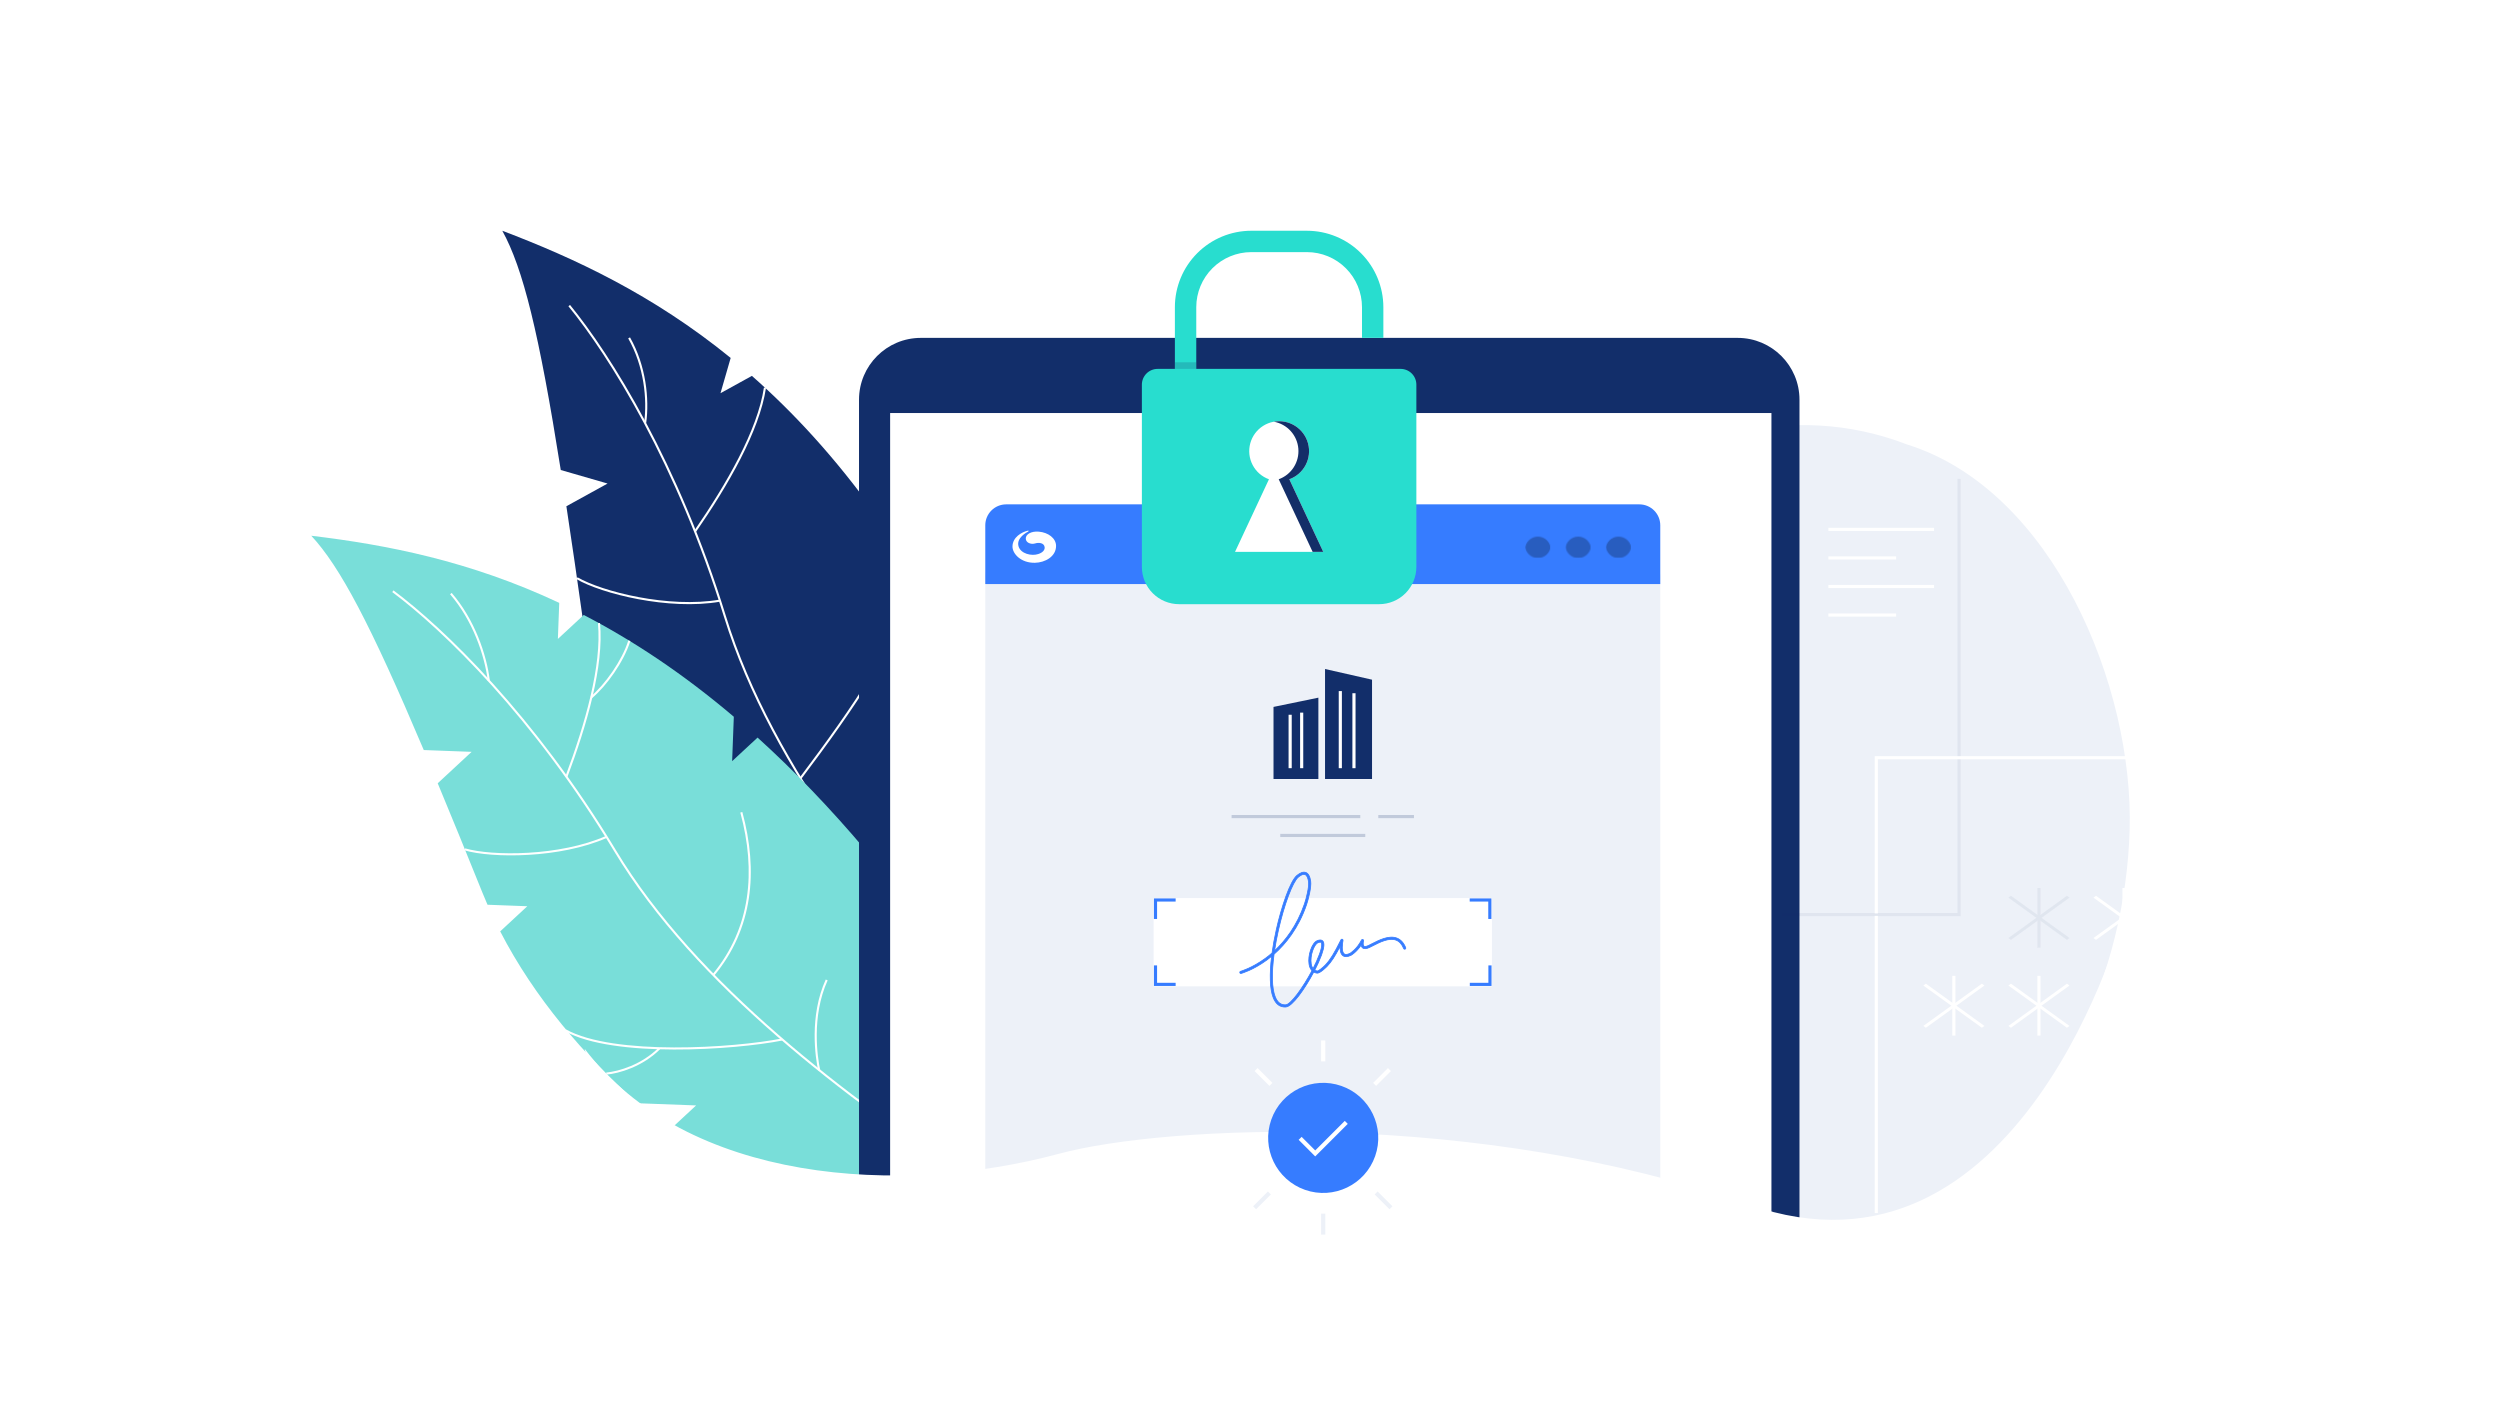 <?xml version="1.0" encoding="UTF-8"?><svg id="Layer_11" xmlns="http://www.w3.org/2000/svg" xmlns:xlink="http://www.w3.org/1999/xlink" viewBox="0 0 2386 1347"><defs><style>.cls-1{fill:none;}.cls-2,.cls-3{opacity:.06;}.cls-2,.cls-4,.cls-5{fill:#122e6a;}.cls-6{clip-path:url(#clippath);}.cls-7{mask:url(#mask);}.cls-8{fill:#edf1f8;}.cls-9,.cls-10{fill:#fff;}.cls-11,.cls-12{fill:#142e68;}.cls-13{fill:#367cff;}.cls-14{fill:#28ddcf;}.cls-15{fill:#79ded9;}.cls-16{clip-path:url(#clippath-1);}.cls-12,.cls-5{opacity:.2;}.cls-17{opacity:.25;}.cls-18{filter:url(#luminosity-invert-noclip-3);}.cls-19{filter:url(#luminosity-invert-noclip-2);}.cls-10{fill-rule:evenodd;}.cls-20{filter:url(#luminosity-invert-noclip);}.cls-21{mask:url(#mask-3);}.cls-22{mask:url(#mask-2);}.cls-23{mask:url(#mask-5);}.cls-24{mask:url(#mask-4);}.cls-25{mask:url(#mask-1);}</style><clipPath id="clippath"><rect class="cls-1" width="2386" height="1347"/></clipPath><filter id="luminosity-invert-noclip" x="1532.47" y="508.13" width="24.52" height="28.52" color-interpolation-filters="sRGB" filterUnits="userSpaceOnUse"><feColorMatrix result="cm" values="-1 0 0 0 1 0 -1 0 0 1 0 0 -1 0 1 0 0 0 1 0"/><feFlood flood-color="#fff" result="bg"/><feBlend in="cm" in2="bg"/></filter><mask id="mask-1" x="1532.47" y="508.13" width="24.52" height="28.52" maskUnits="userSpaceOnUse"><g class="cls-20"><circle cx="1544.73" cy="524.39" r="12.26"/></g></mask><mask id="mask" x="1532.47" y="508.13" width="24.52" height="24.52" maskUnits="userSpaceOnUse"><g class="cls-25"><circle cx="1544.73" cy="520.39" r="12.26"/></g></mask><filter id="luminosity-invert-noclip-2" x="1493.99" y="508.13" width="24.52" height="28.52" color-interpolation-filters="sRGB" filterUnits="userSpaceOnUse"><feColorMatrix result="cm" values="-1 0 0 0 1 0 -1 0 0 1 0 0 -1 0 1 0 0 0 1 0"/><feFlood flood-color="#fff" result="bg"/><feBlend in="cm" in2="bg"/></filter><mask id="mask-3" x="1493.99" y="508.13" width="24.52" height="28.52" maskUnits="userSpaceOnUse"><g class="cls-19"><circle cx="1506.25" cy="524.39" r="12.26"/></g></mask><mask id="mask-2" x="1493.99" y="508.13" width="24.52" height="24.52" maskUnits="userSpaceOnUse"><g class="cls-21"><circle cx="1506.25" cy="520.39" r="12.26"/></g></mask><filter id="luminosity-invert-noclip-3" x="1455.51" y="508.13" width="24.52" height="28.52" color-interpolation-filters="sRGB" filterUnits="userSpaceOnUse"><feColorMatrix result="cm" values="-1 0 0 0 1 0 -1 0 0 1 0 0 -1 0 1 0 0 0 1 0"/><feFlood flood-color="#fff" result="bg"/><feBlend in="cm" in2="bg"/></filter><mask id="mask-5" x="1455.51" y="508.13" width="24.52" height="28.52" maskUnits="userSpaceOnUse"><g class="cls-18"><circle cx="1467.77" cy="524.39" r="12.26" transform="translate(421.61 1679.76) rotate(-67.5)"/></g></mask><mask id="mask-4" x="1455.51" y="508.13" width="24.52" height="24.52" maskUnits="userSpaceOnUse"><g class="cls-23"><circle cx="1467.77" cy="520.39" r="12.26" transform="translate(425.3 1677.29) rotate(-67.5)"/></g></mask><clipPath id="clippath-1"><rect class="cls-1" width="2386" height="1347"/></clipPath></defs><g class="cls-6"><rect class="cls-9" width="2386" height="1347"/><path class="cls-8" d="m710.66,590.8c157.37-94.64,255.87,39.49,470.05,16.06,214.18-23.43,413.55-269.78,639.71-182.54,138.93,43.62,216.22,231.13,212.1,368.12-4.13,136.99-67.7,272.92-176.72,354.05-109.02,81.13-262.52,115.42-377.05,97.38-115.89-18.78-190.6-72.11-368.62-111.82-462.52,171.07-271.67-183.28-530.14-138.04-66.23-143.78-26.84-309.48,130.66-403.2Z"/><path class="cls-4" d="m1122.19,1087.67c-38.93,6.12-68.54,13.73-88.71,20.17-19.03,6.08-50.25,11.44-86.68,12.07-1.39.03-2.78.05-4.18.05-19.64.17-39.27-1.12-58.73-3.87-64.11-69.89-157.77-188.07-206.24-251.7l30.93-17.05-40.88-11.82-13.74-3.97c-39.14-57.41-72.5-123.47-89.24-194.17l31.43-17.34-37.14-10.73c-.68-4-1.31-8.02-1.87-12.04-5.99-42.54-11.47-80.39-16.59-114.11l39.31-21.67-44.67-12.92c-20.88-131.89-36.05-192.51-55.8-228.34,68.72,26.13,143.42,60.73,217.96,121.38l-9.73,33.67,29.98-16.54c39.71,34.94,79.23,77.76,117.62,131.1l-11.99,41.45,29.48-16.27c15.38,22.91,30.54,47.67,45.46,74.28,10.4,18.6,20.65,38.17,30.75,58.7l-14.21,49.17,29.76-16.43c29.92,65.09,134.31,288,177.7,406.93Z"/><path class="cls-9" d="m692.82,587.98c-44.85-145.75-109.9-249.45-148.77-296.95l-1.55,1.27c38.7,47.29,103.63,150.76,148.4,296.27l1.91-.59Zm261.79,397.39c-100.95-110.05-217.05-252-261.79-397.39l-1.91.59c44.89,145.87,161.28,288.1,262.23,398.15l1.47-1.35Z"/><path class="cls-9" d="m686.95,572.26c-24.27,4.23-52.37,2.33-77.37-2.35-25.01-4.69-46.78-12.14-58.38-18.93l-1.01,1.73c11.88,6.95,33.9,14.46,59.02,19.17,25.13,4.71,53.5,6.65,78.08,2.36l-.34-1.97Z"/><path class="cls-9" d="m764.75,743.39c24.84-32.93,49.31-66.76,69.34-99.73,20.02-32.96,35.64-65.11,42.72-94.68l-1.95-.47c-7.01,29.28-22.5,61.22-42.48,94.11-19.97,32.88-44.4,66.64-69.23,99.56l1.6,1.2Z"/><path class="cls-9" d="m664.19,507.74c30.68-44.52,60.68-96.25,66.89-137.59l-1.98-.3c-6.13,40.83-35.87,92.21-66.56,136.75l1.65,1.13Z"/><path class="cls-9" d="m616.76,403.53c3.02-22.53-.06-54.43-15.47-81.55l-1.74.99c15.16,26.68,18.21,58.12,15.23,80.3l1.98.27Z"/><path class="cls-15" d="m827.23,812.66l-1.89,50.25,24.49-22.72c49.51,61.91,100.08,135.73,151.49,223.88l-90.07,65.05c-41.36-8.59-185.97,18.78-272.33-50.51l25.44-23.59-55.83-2.1c-50.95-45.46-98.42-100.56-131.15-164.02l25.87-23.99-37.97-1.43c-1.6-3.65-3.15-7.32-4.64-11.03-15.79-39.16-30-73.95-42.88-104.89l32.35-30-45.66-1.72c-51.18-120.84-80.02-175.05-107.36-204.53,71.73,8.62,151.18,23.9,236.65,64.07l-1.3,34.42,24.67-22.88c46.16,23.9,94,55.36,143.25,97.13l-1.6,42.38,24.27-22.5c34.12,30.88,68.88,66.83,104.21,108.74Z"/><path class="cls-9" d="m587.83,811.39c-77.33-128.36-163.96-211.84-212.29-247.92l-1.2,1.6c48.12,35.92,134.58,119.2,211.78,247.35l1.71-1.03Zm343.89,316.89c-122.37-81.01-266.75-188.85-343.89-316.89l-1.71,1.03c77.39,128.47,222.13,236.52,344.5,317.53l1.1-1.67Z"/><path class="cls-9" d="m578.48,797.78c-22.14,9.79-49.39,14.64-74.34,16.1-24.96,1.46-47.49-.49-60.16-4.21l-.56,1.92c12.98,3.81,35.76,5.75,60.84,4.29,25.09-1.47,52.6-6.35,75.03-16.27l-.81-1.83Z"/><path class="cls-9" d="m746.41,991.09c-22.93,4.55-63.05,8.72-103.19,8.59-20.07-.07-40.11-1.21-58-3.91-17.9-2.7-33.58-6.96-44.94-13.21l-.96,1.75c11.66,6.42,27.6,10.72,45.6,13.43,18.01,2.72,38.16,3.86,58.29,3.93,40.25.13,80.51-4.05,103.59-8.62l-.39-1.96Z"/><path class="cls-9" d="m681.66,931.07c36.9-44.48,42.19-99.46,26.83-156.07l-1.93.52c15.24,56.17,9.93,110.42-26.44,154.26l1.54,1.28Z"/><path class="cls-9" d="m541.5,741.67c18.7-49.74,35.05-106.18,31.16-147.08l-1.99.19c3.84,40.39-12.34,96.44-31.05,146.19l1.87.7Z"/><path class="cls-9" d="m467.51,649.46c-3.11-24.82-14.53-58.22-36.44-83.6l-1.51,1.31c21.59,25.02,32.89,58.03,35.96,82.54l1.98-.25Z"/><path class="cls-9" d="m564.98,666.37c13.89-11.69,30.36-34.64,36.63-54.58l-1.91-.6c-6.15,19.54-22.38,42.17-36.01,53.65l1.29,1.53Z"/><path class="cls-9" d="m628.8,999.75c-16.51,16.49-38.28,22.74-50.26,23.91l.2,1.99c12.3-1.21,34.56-7.59,51.47-24.49l-1.41-1.41Z"/><path class="cls-4" d="m819.84,381.48c0-32.58,26.42-59,59-59h779.58c32.58,0,59,26.42,59,59v782.55h-897.58V381.48Z"/><rect class="cls-9" x="849.54" y="394.2" width="841.12" height="772.83"/><path class="cls-8" d="m940.35,550.38c0-11.05,8.95-20,20-20h604.21c11.05,0,20,8.95,20,20v676.02h-644.21v-676.02Z"/><path class="cls-13" d="m940.35,501.36c0-11.05,8.95-20,20-20h604.21c11.05,0,20,8.95,20,20v56.05h-644.21v-56.05Z"/><circle class="cls-13" cx="1544.73" cy="520.39" r="12.26"/><g class="cls-7"><rect class="cls-17" x="1532.47" y="508.13" width="24.52" height="24.52"/></g><circle class="cls-13" cx="1506.25" cy="520.39" r="12.26"/><g class="cls-22"><rect class="cls-17" x="1493.99" y="508.13" width="24.52" height="24.52"/></g><circle class="cls-13" cx="1467.77" cy="520.39" r="12.26" transform="translate(425.3 1677.29) rotate(-67.5)"/><g class="cls-24"><rect class="cls-17" x="1455.51" y="508.13" width="24.52" height="24.52"/></g><path class="cls-10" d="m991.4,507.4c-7.29-.62-12.59,2.6-12.4,6.68.15,3.28,3.26,4.83,6.31,4.95.88-.01,1.76-.14,2.61-.38,3.51-1.12,8.67-.58,9.1,3.66.28,2.78-2.2,5.23-6.09,6.45-6.32,2.18-16.81-.22-18.86-7.42-2.27-7.96,7.89-13.34,8.92-13.84,1.02-.5,1.17-1.34-.31-.98-5.64,1.4-14.3,6.17-14.37,15.07-.05,6.91,8.05,15.79,21.42,15.53,9.66-.19,20.18-5.91,20.17-16.12-.01-7.31-7.45-12.82-16.49-13.6"/><polygon class="cls-4" points="1309.47 743.45 1264.61 743.45 1264.61 638.5 1309.47 648.69 1309.47 743.45"/><rect class="cls-9" x="1277.69" y="659.57" width="3" height="73.59"/><rect class="cls-9" x="1290.73" y="661.61" width="3" height="71.55"/><polygon class="cls-4" points="1215.44 743.45 1258.26 743.45 1258.26 665.85 1215.44 674.68 1215.44 743.45"/><rect class="cls-9" x="1240.82" y="680.13" width="3" height="53.03"/><rect class="cls-9" x="1229.82" y="682.16" width="3" height="50.99"/><rect class="cls-5" x="1221.88" y="795.85" width="81.14" height="3"/><rect class="cls-5" x="1175.43" y="777.83" width="122.84" height="3"/><rect class="cls-5" x="1315.44" y="777.83" width="34.04" height="3"/><path class="cls-14" d="m1194.24,220.23h53.13c19.33.02,37.87,7.71,51.53,21.38s21.36,32.2,21.38,51.53v29.33h-20.39v-29.33c-.02-13.93-5.56-27.28-15.4-37.12-9.85-9.85-23.2-15.39-37.12-15.4h-53.13c-13.93.02-27.28,5.56-37.12,15.4s-15.39,23.2-15.4,37.12v69.27c0,6.9,1.36,13.73,4,20.1,2.64,6.37,6.51,12.16,11.39,17.04,4.88,4.88,10.67,8.75,17.04,11.39,6.37,2.64,13.2,4,20.1,4h53.13c6.9,0,13.73-1.36,20.1-4,6.37-2.64,12.16-6.51,17.04-11.39,4.88-4.88,8.75-10.67,11.39-17.04l18.84,7.8c-3.66,8.85-9.03,16.89-15.81,23.66-6.77,6.77-14.81,12.14-23.66,15.81-8.85,3.66-18.33,5.55-27.91,5.55h-53.13c-9.58,0-19.06-1.88-27.91-5.55-8.85-3.66-16.89-9.03-23.66-15.81-6.77-6.77-12.14-14.81-15.81-23.66-3.66-8.85-5.55-18.33-5.55-27.91v-69.27c.02-19.33,7.71-37.86,21.38-51.53s32.2-21.36,51.54-21.38Z"/><path class="cls-12" d="m1145.47,400.91h-21.49c-1.77-6.36-2.67-12.92-2.66-19.52v-35.62h20.39v35.62c0,6.69,1.27,13.32,3.76,19.52Z"/><path class="cls-14" d="m1104.86,352.07h231.89c3.99,0,7.81,1.58,10.63,4.4,2.82,2.82,4.4,6.64,4.4,10.63v173.99c0,9.42-3.74,18.46-10.41,25.13-6.66,6.66-15.7,10.41-25.13,10.41h-190.89c-9.43,0-18.46-3.74-25.13-10.41-6.66-6.66-10.41-15.7-10.41-25.13v-173.99c0-1.97.39-3.93,1.14-5.75.76-1.82,1.86-3.48,3.26-4.88,1.4-1.4,3.05-2.5,4.88-3.26,1.82-.76,3.78-1.14,5.75-1.14Z"/><path class="cls-9" d="m1262.9,526.68h-84.18l32.38-69.27c-6.73-2.43-12.29-7.3-15.6-13.65-3.31-6.34-4.11-13.69-2.26-20.6,1.86-6.91,6.24-12.87,12.28-16.7,6.04-3.83,13.3-5.25,20.34-3.99h.02c6.18,1.11,11.82,4.23,16.05,8.88s6.8,10.55,7.33,16.81c.53,6.26-1.02,12.51-4.41,17.8-3.39,5.29-8.42,9.31-14.33,11.44l32.38,69.27Z"/><path class="cls-11" d="m1262.9,526.68h-10.12l-32.38-69.27c5.91-2.13,10.94-6.16,14.33-11.44,3.39-5.29,4.94-11.54,4.41-17.8-.53-6.26-3.11-12.16-7.33-16.81s-9.87-7.76-16.05-8.88c7.04-1.27,14.3.15,20.34,3.98,6.04,3.83,10.43,9.79,12.29,16.7,1.86,6.91,1.05,14.26-2.26,20.61-3.31,6.34-8.88,11.21-15.61,13.65l32.38,69.27Z"/><path class="cls-9" d="m1010.52,1101.18c-151.01,40.74-354.7,28.27-452.52-100.16l104.18,421.63h1449.02v-579.94c-22.8-5.38-62.03-108.23-81.44,21-2.58,17.2-103.07,376.4-360.74,285.93-257.67-90.46-556.7-75.93-658.5-48.46Z"/><path class="cls-9" d="m782.82,1021.33c-2.62-11.99-8.57-51.18,7.09-85.67l-1.82-.83c-15.94,35.09-9.87,74.81-7.23,86.92l1.95-.43Z"/><path class="cls-2" d="m1869.77,871.38h-169.31v3h169.31v-3Zm-1.5-414.36v415.86h3v-415.86h-3Zm1.5,415.86v1.5h1.5v-1.5h-1.5Z"/><path class="cls-9" d="m1790.73,724.67h252.62v-3h-252.62v3Zm1.5,147.11v-148.61h-3v148.61h3Zm-1.5-148.61v-1.5h-1.5v1.5h1.5Z"/><rect class="cls-9" x="1789.23" y="874.1" width="3" height="283.63"/><rect class="cls-9" x="1745" y="503.75" width="100.85" height="3"/><rect class="cls-9" x="1745" y="531" width="64.66" height="3"/><rect class="cls-9" x="1745" y="558.25" width="100.85" height="3"/><rect class="cls-9" x="1745" y="585.5" width="64.66" height="3"/><rect class="cls-9" x="1101.01" y="857.11" width="322.89" height="84.26"/><path class="cls-13" d="m1101.31,858.95v18.11h3v-18.11h-3Zm20.72-1.5h-19.22v3h19.22v-3Zm-19.22,1.5v-1.5h-1.5v1.5h1.5Z"/><path class="cls-13" d="m1423.4,858.95v18.11h-3v-18.11h3Zm-20.72-1.5h19.22v3h-19.22v-3Zm19.22,1.5v-1.5h1.5v1.5h-1.5Z"/><path class="cls-13" d="m1101.31,939.49v-18.11h3v18.11h-3Zm20.72,1.5h-19.22v-3h19.22v3Zm-19.22-1.5v1.5h-1.5v-1.5h1.5Z"/><path class="cls-13" d="m1423.52,939.5v-18.12h-3v18.12h3Zm-20.74,1.5h19.24v-3h-19.24v3Zm19.24-1.5v1.5h1.5v-1.5h-1.5Z"/><path class="cls-13" d="m1244.31,834.49c-1.7.1-3.67,1.41-5.16,2.63-5.35,4.37-13.54,26.17-19.03,50.7-1.53,6.83-2.76,13.39-3.68,19.57,10.17-9.43,21.34-23.75,28.52-44.66,1.65-4.82,4.59-16.36,3.89-21.22-.56-3.85-1.7-6.22-3.32-6.85-.39-.15-.81-.2-1.22-.17Zm15.53,64.72c-.73.09-1.44.29-2.1.61-3.67,1.64-7.55,12.29-6.3,20.06.2,1.64.79,3.2,1.73,4.55,2.34-4.46,4.39-9.07,6.15-13.79,3.15-8.76,1.97-10.76,1.54-11.17-.14-.11-.31-.19-.48-.24-.17-.05-.36-.06-.53-.03h0Zm-32.66,61.88h0c-5.56.32-9.63-2.74-12.11-9.11-3.14-8.06-3.59-22.01-1.46-39.29-1.62,1.34-3.19,2.56-4.7,3.66-13.15,9.6-23.89,12.59-24.34,12.71-.13.04-.27.05-.41.03-.14-.02-.27-.06-.39-.13-.12-.07-.23-.16-.31-.27-.08-.11-.15-.23-.18-.37s-.05-.27-.03-.41c.02-.14.06-.27.13-.39s.16-.23.27-.31.23-.15.37-.18c.11-.03,10.89-3.04,23.73-12.44,1.99-1.45,4.1-3.12,6.27-5.01.96-6.97,2.31-14.42,4.06-22.22,4.87-21.73,13.22-46.53,19.76-51.87,3.35-2.74,6.2-3.67,8.48-2.79,2.4.94,3.96,3.8,4.64,8.51.76,5.28-2.22,17.07-3.98,22.21-7.76,22.61-20.12,37.66-30.98,47.24-2.42,17.98-2.11,32.44,1.05,40.56,2.14,5.5,5.42,8.04,10.02,7.77h0c4.97-.3,16.67-16.73,25.06-32.55-1.53-1.74-2.5-3.91-2.77-6.22-1.33-8.27,2.68-20.16,7.53-22.32,2.41-1.07,4.23-1.06,5.41.04,1.94,1.8,1.61,6.19-.99,13.43-1.86,4.98-4.03,9.84-6.5,14.55.77.44,1.63.71,2.51.79.96.03,5.08-3.04,7.69-5.81,4.67-4.95,8.27-10.76,14.81-23.92.11-.23.31-.41.55-.51.24-.1.5-.1.75-.02s.45.26.57.48c.12.23.16.49.11.74-.62,2.8-1.64,10.53,1.09,12.7,1.14.9,3.01.75,5.53-.48,0,0,6.49-3.72,11.02-12.68.12-.23.32-.41.56-.51.24-.09.51-.09.76,0,.24.09.44.27.56.51.12.23.15.5.08.75-.34,1.26-.71,4.15.36,5.04.7.59,2.24.37,4.31-.61.98-.47,2.11-1.04,3.3-1.65,6.81-3.49,16.14-8.27,23.73-5.47,3.73,1.38,6.6,4.48,8.53,9.21.05.13.08.27.08.4s-.03.28-.08.4c-.05.13-.13.24-.23.34s-.22.17-.34.23c-.13.05-.27.08-.4.08-.14,0-.28-.03-.4-.08-.13-.05-.24-.13-.34-.23-.1-.1-.17-.22-.23-.34-1.73-4.22-4.12-6.85-7.31-8.03-6.72-2.49-15.57,2.05-22.04,5.36-1.2.62-2.34,1.2-3.36,1.68-2.95,1.39-5.16,1.5-6.57.32-.73-.66-1.21-1.57-1.34-2.55-4.45,6.73-9.41,9.55-9.66,9.69-3.37,1.64-5.98,1.71-7.82.26-2.23-1.77-2.7-5.45-2.6-8.71-5.01,9.68-8.3,14.65-12.43,19.02-.06.07-6.58,6.75-9.43,6.46-1.15-.1-2.27-.45-3.27-1.02-8.5,16.05-20.48,32.95-26.64,33.32Z"/><path class="cls-13" d="m1245.66,834.31c-.44-.16-.91-.23-1.38-.2l.06.75c.36-.03.72.02,1.06.15l.26-.7Zm3.56,7.15c-.28-1.95-.71-3.54-1.3-4.74-.58-1.2-1.33-2.04-2.26-2.4l-.27.7c.69.27,1.32.92,1.86,2.03.54,1.1.95,2.62,1.23,4.52l.74-.11Zm-3.91,21.4c.83-2.43,1.98-6.53,2.84-10.64.85-4.09,1.43-8.25,1.07-10.76l-.74.11c.34,2.36-.2,6.39-1.06,10.49-.85,4.08-2,8.16-2.82,10.55l.71.24Zm-28.62,44.81c10.21-9.47,21.42-23.83,28.62-44.81l-.71-.24c-7.16,20.85-18.3,35.11-28.42,44.51l.51.55Zm3.06-19.93c-1.53,6.84-2.76,13.41-3.69,19.6l.74.11c.92-6.17,2.15-12.72,3.68-19.55l-.73-.16Zm19.16-50.91c-1.4,1.14-2.95,3.39-4.55,6.43-1.62,3.06-3.32,6.98-5.02,11.52-3.41,9.08-6.83,20.68-9.58,32.96l.73.16c2.74-12.25,6.16-23.81,9.55-32.86,1.7-4.52,3.39-8.41,4.98-11.43,1.6-3.04,3.09-5.16,4.37-6.2l-.47-.58Zm5.38-2.71c-.93.06-1.9.44-2.82.94-.92.51-1.8,1.15-2.56,1.77l.48.58c.74-.6,1.58-1.22,2.45-1.7.87-.48,1.73-.8,2.5-.85l-.05-.75Zm15.55,64.72h0v.75h0v-.75Zm.63.04c-.22-.06-.45-.07-.68-.04l.11.74c.13-.02.26-.01.38.02l.19-.73Zm.61.3c-.18-.14-.39-.24-.61-.3l-.19.73c.13.03.24.09.34.17l.46-.59Zm-1.42,11.59c1.58-4.4,2.09-7.13,2.13-8.83.05-1.7-.37-2.43-.69-2.73l-.51.55c.11.1.5.57.45,2.16-.04,1.59-.52,4.24-2.09,8.6l.71.25Zm-6.17,13.84c2.34-4.48,4.4-9.1,6.17-13.83l-.7-.26c-1.75,4.71-3.8,9.3-6.13,13.75l.66.35Zm-2.44-4.68c.21,1.7.82,3.32,1.8,4.72l.62-.43c-.9-1.3-1.48-2.81-1.67-4.39l-.74.09Zm6.52-20.45c-1.02.45-2,1.5-2.87,2.87-.88,1.38-1.68,3.14-2.33,5.08-1.29,3.88-1.96,8.55-1.32,12.51l.74-.12c-.61-3.81.03-8.35,1.29-12.15.63-1.9,1.41-3.6,2.25-4.91.85-1.33,1.73-2.23,2.55-2.59l-.31-.69Zm2.21-.64c-.77.09-1.52.31-2.22.64l.32.68c.63-.3,1.29-.49,1.98-.58l-.09-.74Zm-6.31,28.76c-4.24,8.01-9.35,16.23-14.16,22.49-2.41,3.13-4.73,5.76-6.83,7.62-2.12,1.88-3.93,2.93-5.34,3.01l.05.75c1.67-.1,3.66-1.31,5.79-3.2,2.15-1.91,4.5-4.58,6.92-7.73,4.84-6.3,9.98-14.55,14.23-22.59l-.66-.35Zm3.64.82c-1.1-.1-2.16-.43-3.12-.97l-.37.65c1.05.6,2.22.96,3.42,1.07l.07-.75Zm9.12-6.34s-.1.1-.29.29c-.19.19-.46.45-.79.76-.66.63-1.56,1.45-2.55,2.27-.99.82-2.06,1.61-3.04,2.18-.49.29-.96.51-1.38.65-.42.15-.78.2-1.06.17l-.08.75c.43.04.9-.04,1.38-.21.48-.17.99-.41,1.51-.72,1.04-.6,2.14-1.43,3.14-2.25,2.01-1.65,3.66-3.35,3.71-3.41l-.56-.5Zm12.38-18.94c-5.01,9.67-8.28,14.6-12.37,18.94l.55.51c4.16-4.41,7.47-9.41,12.49-19.11l-.67-.34Zm3.17,8.58c-1.03-.81-1.67-2.09-2.04-3.59-.37-1.5-.46-3.2-.42-4.81l-.75-.02c-.05,1.65.04,3.42.44,5.01.39,1.59,1.1,3.04,2.31,4l.47-.59Zm7.42-.3c-3.33,1.61-5.76,1.62-7.42.3l-.47.59c2,1.59,4.8,1.44,8.21-.22l-.33-.67Zm9.51-9.56c-4.41,6.67-9.32,9.45-9.53,9.57l.37.66c.28-.15,5.29-3.01,9.79-9.81l-.63-.41Zm1.91,2.48c-.67-.61-1.1-1.43-1.22-2.32l-.74.1c.15,1.07.66,2.05,1.46,2.77l.5-.56Zm6.16-.38c-2.92,1.38-4.94,1.4-6.17.37l-.48.57c1.59,1.34,4,1.14,6.98-.26l-.32-.68Zm3.35-1.68c-1.21.62-2.34,1.2-3.35,1.68l.32.68c1.02-.48,2.17-1.07,3.37-1.69l-.34-.67Zm22.34-5.38c-3.48-1.29-7.47-.75-11.36.5-3.9,1.25-7.75,3.23-10.98,4.88l.34.67c3.24-1.66,7.04-3.61,10.87-4.83,3.83-1.23,7.63-1.71,10.87-.51l.26-.7Zm7.53,8.24c-1.75-4.28-4.2-7.01-7.53-8.24l-.26.7c3.06,1.13,5.39,3.66,7.09,7.82l.69-.28Zm.15.22c-.06-.06-.11-.14-.15-.22l-.69.28c.07.17.18.33.31.47l.53-.53Zm.22.15c-.08-.03-.16-.09-.22-.15l-.53.53c.13.13.29.24.46.31l.29-.69Zm.26.05c-.09,0-.18-.02-.26-.05l-.29.69c.17.07.36.11.55.11v-.75Zm.26-.05c-.08.03-.17.05-.26.05v.75c.18,0,.37-.04.54-.11l-.28-.69Zm.22-.15c-.06.06-.14.11-.22.15l.28.69c.17-.07.33-.18.47-.31l-.53-.53Zm.15-.22c-.03.08-.09.16-.15.22l.53.53c.13-.13.24-.29.31-.46l-.69-.29Zm.05-.26c0,.09-.02.18-.05.26l.69.29c.07-.17.11-.36.11-.55h-.75Zm-.05-.26c.03.08.05.17.05.26h.75c0-.18-.03-.37-.11-.54l-.69.28Zm-8.31-9c3.6,1.33,6.41,4.34,8.31,9l.69-.28c-1.96-4.8-4.89-7.99-8.75-9.42l-.26.7Zm-23.43,5.45c3.41-1.75,7.42-3.8,11.52-5.07,4.1-1.27,8.23-1.74,11.92-.38l.26-.7c-3.91-1.45-8.23-.93-12.4.36-4.17,1.29-8.23,3.38-11.64,5.12l.34.67Zm-3.31,1.66c.99-.47,2.12-1.05,3.31-1.66l-.34-.67c-1.19.61-2.31,1.18-3.29,1.65l.32.68Zm-4.72.56c.47.4,1.17.48,1.94.37.78-.11,1.72-.43,2.78-.93l-.32-.68c-1.02.48-1.88.77-2.56.86-.69.1-1.12,0-1.35-.2l-.48.57Zm-.48-5.43c-.18.66-.36,1.73-.36,2.76,0,.51.04,1.03.17,1.49.12.45.33.89.67,1.18l.48-.58c-.18-.15-.33-.42-.43-.79-.1-.37-.14-.82-.14-1.3,0-.95.17-1.96.34-2.56l-.72-.2Zm-.05-.49c.08.15.09.32.05.49l.72.2c.09-.34.06-.71-.1-1.02l-.67.34Zm-.36-.33c.16.06.29.18.36.33l.67-.34c-.16-.32-.43-.56-.76-.69l-.27.7Zm-.49,0c.16-.06.33-.06.49,0l.27-.7c-.33-.13-.7-.13-1.03,0l.27.7Zm-.36.33c.08-.15.21-.27.36-.33l-.27-.7c-.33.13-.6.37-.76.69l.67.34Zm-11.13,12.82s1.64-.94,3.85-3.02c2.21-2.07,4.99-5.28,7.28-9.8l-.67-.34c-4.47,8.87-10.88,12.54-10.9,12.55l.44.61Zm-5.98.47c1.33,1.05,3.39.79,5.93-.44l-.33-.67c-2.52,1.22-4.18,1.28-5.14.52l-.47.59Zm-1.23-13.07c-.32,1.42-.73,4.08-.72,6.67,0,1.29.12,2.59.41,3.7.29,1.11.77,2.09,1.54,2.7l.47-.59c-.59-.47-1.01-1.27-1.28-2.3-.27-1.03-.38-2.25-.38-3.51,0-2.52.4-5.12.7-6.5l-.73-.16Zm-.07-.48c.08.15.11.32.07.48l.73.16c.08-.34.02-.7-.15-1l-.66.36Zm-.37-.31c.16.06.29.17.37.31l.66-.36c-.17-.31-.44-.54-.77-.66l-.25.71Zm-.48.01c.15-.06.33-.07.48-.01l.25-.71c-.33-.12-.69-.11-1.01.02l.28.7Zm-.35.33c.07-.15.2-.27.35-.33l-.28-.7c-.32.13-.59.38-.74.69l.67.33Zm-14.87,24.01c4.71-4.99,8.33-10.85,14.87-24.01l-.67-.33c-6.54,13.15-10.12,18.92-14.75,23.83l.55.51Zm-7.97,5.93c.2,0,.44-.06.66-.15.23-.1.5-.23.79-.4.58-.34,1.28-.81,2.02-1.37,1.49-1.12,3.19-2.6,4.51-4l-.55-.51c-1.29,1.36-2.95,2.81-4.41,3.91-.73.55-1.4,1.01-1.95,1.33-.27.16-.51.28-.69.36-.2.08-.31.1-.34.1l-.03.75Zm-2.68-.84c.82.47,1.73.76,2.66.84l.06-.75c-.83-.07-1.63-.32-2.35-.74l-.38.65Zm6.34-15.01c-1.85,4.97-4.02,9.81-6.48,14.51l.66.35c2.48-4.72,4.66-9.6,6.52-14.6l-.7-.26Zm1.08-13.02c.84.78,1.25,2.18,1.09,4.37-.16,2.18-.88,5.05-2.17,8.65l.71.25c1.3-3.63,2.05-6.58,2.22-8.85.17-2.27-.23-3.96-1.33-4.97l-.51.55Zm-5,.03c2.37-1.06,3.99-.97,5-.03l.51-.55c-1.35-1.26-3.37-1.2-5.82-.1l.31.68Zm-7.31,21.92c-.65-4.06,0-9.04,1.43-13.27.71-2.11,1.61-4.03,2.63-5.54,1.02-1.52,2.13-2.6,3.25-3.1l-.31-.69c-1.3.58-2.51,1.79-3.57,3.37-1.06,1.58-1.99,3.56-2.72,5.72-1.46,4.32-2.14,9.42-1.46,13.63l.74-.12Zm2.68,6.03c-1.48-1.69-2.42-3.79-2.68-6.02l-.74.09c.28,2.38,1.28,4.62,2.86,6.42l.56-.49Zm-25.32,33.18c.71-.04,1.5-.37,2.34-.89.84-.53,1.76-1.27,2.73-2.2,1.95-1.85,4.15-4.44,6.46-7.51,4.61-6.14,9.65-14.22,13.85-22.15l-.66-.35c-4.19,7.9-9.2,15.95-13.79,22.05-2.29,3.05-4.47,5.61-6.38,7.42-.95.9-1.83,1.62-2.61,2.11-.79.49-1.45.75-1.98.78l.05.75Zm-.03,0h0v-.75h0v.75Zm-10.37-8.01c1.09,2.79,2.47,4.86,4.21,6.21,1.74,1.35,3.8,1.94,6.19,1.8l-.04-.75c-2.22.13-4.1-.42-5.68-1.64-1.59-1.23-2.91-3.18-3.97-5.89l-.7.27Zm-1.07-40.74c-1.21,9-1.74,17.13-1.57,24.04.17,6.9,1.04,12.59,2.64,16.71l.7-.27c-1.56-4-2.42-9.6-2.59-16.46-.17-6.85.36-14.94,1.56-23.92l-.74-.1Zm31-47.31c-7.74,22.53-20.06,37.53-30.88,47.08l.5.56c10.9-9.62,23.3-24.72,31.09-47.4l-.71-.24Zm3.97-22.03c.37,2.57-.17,6.77-1.04,11.03-.87,4.23-2.05,8.45-2.93,11.01l.71.24c.89-2.59,2.08-6.83,2.95-11.1.87-4.25,1.44-8.57,1.05-11.28l-.74.11Zm-4.41-8.22c2.2.86,3.73,3.52,4.41,8.22l.74-.11c-.68-4.74-2.27-7.79-4.88-8.81l-.27.7Zm-8.11,2.73c3.33-2.72,6.03-3.54,8.11-2.73l.27-.7c-2.48-.97-5.48.09-8.86,2.85l.47.58Zm-19.63,51.66c2.43-10.85,5.73-22.47,9.24-32.04,1.75-4.78,3.56-9.05,5.32-12.44,1.77-3.41,3.49-5.9,5.06-7.18l-.47-.58c-1.7,1.39-3.47,4-5.26,7.42-1.79,3.43-3.6,7.73-5.36,12.53-3.52,9.6-6.83,21.25-9.27,32.13l.73.16Zm-4.05,22.19c.96-6.95,2.31-14.4,4.05-22.19l-.73-.16c-1.75,7.81-3.11,15.28-4.06,22.25l.74.1Zm-6.42,5.26c2-1.46,4.11-3.13,6.29-5.03l-.49-.57c-2.17,1.88-4.27,3.54-6.25,4.99l.44.61Zm-23.85,12.5c.14-.04,10.96-3.06,23.85-12.5l-.44-.61c-6.4,4.68-12.28,7.77-16.57,9.69-2.15.96-3.9,1.63-5.11,2.06-.61.21-1.08.37-1.41.47-.16.05-.29.09-.37.11-.04.01-.08.02-.1.03-.01,0-.02,0-.03,0,0,0,0,0,0,0l.2.72Zm-.24.12c.07-.05.15-.09.24-.12l-.2-.72c-.18.05-.35.13-.5.25l.46.59Zm-.17.2c.04-.08.1-.15.17-.2l-.46-.59c-.15.11-.27.26-.37.42l.65.37Zm-.08.25c.01-.09.04-.17.08-.25l-.65-.37c-.09.16-.15.34-.18.53l.74.1Zm.02.26c-.02-.09-.03-.18-.02-.26l-.74-.1c-.02.19-.01.38.04.56l.72-.2Zm.12.24c-.05-.07-.09-.15-.12-.24l-.72.2c.05.18.13.35.25.5l.59-.46Zm.2.17c-.08-.04-.15-.1-.2-.17l-.59.46c.11.15.26.27.42.37l.37-.65Zm.25.08c-.09-.01-.17-.04-.25-.08l-.37.65c.16.09.34.15.53.18l.1-.74Zm.26-.02c-.09.02-.18.03-.26.02l-.1.74c.19.02.38.01.56-.04l-.2-.72Zm24.22-12.65c-13.1,9.57-23.8,12.54-24.22,12.65l.2.72c.48-.13,11.27-3.14,24.47-12.77l-.44-.61Zm4.68-3.64c-1.61,1.33-3.18,2.55-4.68,3.64l.44.61c1.51-1.11,3.09-2.33,4.72-3.67l-.48-.58Zm2.05,39.44c-3.1-7.96-3.56-21.83-1.44-39.11l-.74-.09c-2.12,17.29-1.69,31.32,1.49,39.47l.7-.27Zm11.74,8.87c-2.7.16-5.02-.51-6.96-1.97-1.95-1.47-3.56-3.76-4.78-6.9l-.7.27c1.26,3.23,2.93,5.65,5.03,7.23,2.1,1.58,4.6,2.29,7.46,2.12l-.04-.75Zm.03,0h0v.75h0v-.75Zm18.35-126.05l.14-.35h0s-.13.35-.13.35Zm3.32,6.85l.37-.05-.37.05Zm-3.89,21.22l.35.12h0s-.35-.12-.35-.12Zm-28.52,44.66l-.37-.06-.16,1.06.78-.73-.26-.27Zm3.68-19.57l.37.08h0s-.37-.08-.37-.08Zm19.03-50.7l.24.29h0s-.24-.29-.24-.29Zm20.69,62.09v.38h.05s-.05-.38-.05-.38Zm1.01.27l.26-.27h-.01s-.01-.02-.01-.02l-.23.3Zm-1.54,11.17l.35.13h0s-.35-.13-.35-.13Zm-6.15,13.79l-.31.21.35.51.29-.55-.33-.17Zm-1.73-4.55l.37-.05h0s0-.01,0-.01l-.37.06Zm6.3-20.06l.15.34h0s-.16-.34-.16-.34Zm2.1-.61v-.38h-.04s.04.38.04.38Zm-6.02,28.56l.19-.33-.34-.19-.18.34.33.18Zm3.27,1.02l.04-.37h0s-.03.37-.03.37Zm9.43-6.46l-.27-.26h0s.28.26.28.26Zm12.43-19.02h.37s-.71-.17-.71-.17l.33.17Zm2.6,8.71l.23-.29h0s-.23.29-.23.29Zm7.82-.26l.16.34h0s0,0,0,0l-.18-.33Zm9.66-9.69l.37-.05-.13-.99-.55.83.31.21Zm1.34,2.55l-.25.28h0s0,0,0,0l.24-.29Zm6.57-.32l.16.34h0s-.16-.34-.16-.34Zm3.36-1.68l.17.33h0s-.17-.33-.17-.33Zm22.04-5.36l-.13.35h0s.13-.35.13-.35Zm7.31,8.03l-.35.14h0s.35-.14.35-.14Zm1.95-.8l-.35.14.35-.14Zm-8.53-9.21l-.13.35h0s.13-.35.13-.35Zm-23.73,5.47l-.17-.33h0s.17.33.17.33Zm-3.3,1.65l.16.34h0s-.16-.34-.16-.34Zm-4.31.61l.24-.29h0s-.24.29-.24.29Zm-.36-5.04l-.36-.1h0s.36.1.36.1Zm-1.96-.75l-.33-.17h0s.33.17.33.17Zm-11.02,12.68l.16.34h.03s.03-.03.03-.03l-.22-.31Zm-5.53.48l-.23.29h0s.23-.29.23-.29Zm-1.09-12.7l.37.08h0s-.37-.08-.37-.08Zm-.68-1.22l.13-.35-.13.35Zm-1.3.52l-.34-.17h0s.34.17.34.17Zm-14.81,23.92l-.27-.26h0s.27.26.27.26Zm-7.69,5.81l-.03.37h0s0,0,0,0v-.37Zm-2.51-.79l-.33-.17-.17.32.31.18.19-.32Zm6.5-14.55l.35.13h0s-.35-.13-.35-.13Zm.99-13.43l-.26.27h0l.26-.27Zm-5.41-.04l.15.34h0s-.15-.34-.15-.34Zm-7.53,22.32l.37-.04h0s0-.02,0-.02l-.37.06Zm2.77,6.22l.33.18.12-.23-.17-.19-.28.25Zm-25.06,32.55v.38h.02s-.02-.38-.02-.38Zm0,0v-.38h-.02s.02.38.02.38Zm-10.02-7.77l-.35.14h0s.35-.14.35-.14Zm-1.05-40.56l-.25-.28-.1.09-.02.14.37.05Zm30.98-47.24l.35.12h0s-.35-.12-.35-.12Zm3.98-22.21l-.37.05h0s.37-.05.37-.05Zm-4.64-8.51l-.14.35.14-.35Zm-8.48,2.79l.24.29h0s-.24-.29-.24-.29Zm-19.76,51.87l-.37-.08h0s.37.08.37.08Zm-4.06,22.22l.25.28.11-.09.02-.14-.37-.05Zm-6.27,5.01l-.22-.3h0s.22.3.22.3Zm-23.73,12.44l-.1-.36h0s.1.36.1.36Zm.55,2.04l-.1-.36h0s.1.36.1.36Zm24.34-12.71l.22.3h0s-.22-.3-.22-.3Zm4.7-3.66l.37.05.11-.93-.73.6.24.29Zm1.46,39.29l-.35.14h0s.35-.14.35-.14Zm12.11,9.11v-.38h-.02s.02.38.02.38Zm0,0v.38h.02s-.02-.38-.02-.38Z"/><circle class="cls-13" cx="1262.87" cy="1086.01" r="52.54" transform="translate(-179.94 1918.21) rotate(-70.67)"/><path class="cls-9" d="m1256.67,1102.26l29.64-29.64-2.85-2.85-29.64,29.64,2.85,2.85Zm-17.25-14.4l14.4,14.4,2.85-2.85-14.4-14.4-2.85,2.85Zm15.82,12.98l-1.42,1.42,1.42,1.42,1.42-1.42-1.42-1.42Z"/><rect class="cls-8" x="1260.85" y="1158.3" width="4.03" height="20"/><rect class="cls-9" x="1260.85" y="992.99" width="4.03" height="20"/><rect class="cls-8" x="1318.45" y="1135.62" width="4.03" height="20" transform="translate(-423.32 1269.25) rotate(-45)"/><rect class="cls-9" x="1203.89" y="1017.86" width="4.03" height="20" transform="translate(-373.61 1153.76) rotate(-45)"/><rect class="cls-8" x="1194.45" y="1143.61" width="20" height="4.03" transform="translate(-457.3 1187.22) rotate(-45)"/><rect class="cls-9" x="1309" y="1025.85" width="20" height="4.03" transform="translate(-340.48 1233.73) rotate(-45)"/><rect class="cls-9" x="1863.28" y="931.36" width="3" height="57"/><polygon class="cls-9" points="1891.5 938.83 1835.63 979.14 1838.07 980.89 1893.93 940.59 1891.5 938.83"/><polygon class="cls-9" points="1838.07 938.83 1893.93 979.14 1891.5 980.89 1835.63 940.59 1838.07 938.83"/><rect class="cls-9" x="1944.47" y="931.36" width="3" height="57"/><polygon class="cls-9" points="1972.68 938.83 1916.82 979.14 1919.26 980.89 1975.12 940.59 1972.68 938.83"/><polygon class="cls-9" points="1919.26 938.83 1975.12 979.14 1972.69 980.89 1916.82 940.59 1919.26 938.83"/><g class="cls-3"><g class="cls-16"><rect class="cls-4" x="1944.47" y="847.48" width="3" height="57"/><polygon class="cls-4" points="1972.68 854.95 1916.82 895.25 1919.26 897.01 1975.12 856.7 1972.68 854.95"/><polygon class="cls-4" points="1919.26 854.95 1975.12 895.25 1972.69 897.01 1916.82 856.7 1919.26 854.95"/></g></g><rect class="cls-9" x="2025.66" y="847.48" width="3" height="57"/><polygon class="cls-9" points="2053.87 854.95 1998.01 895.25 2000.45 897.01 2056.31 856.7 2053.87 854.95"/><polygon class="cls-9" points="2000.45 854.95 2056.31 895.25 2053.87 897.01 1998.01 856.7 2000.45 854.95"/></g></svg>